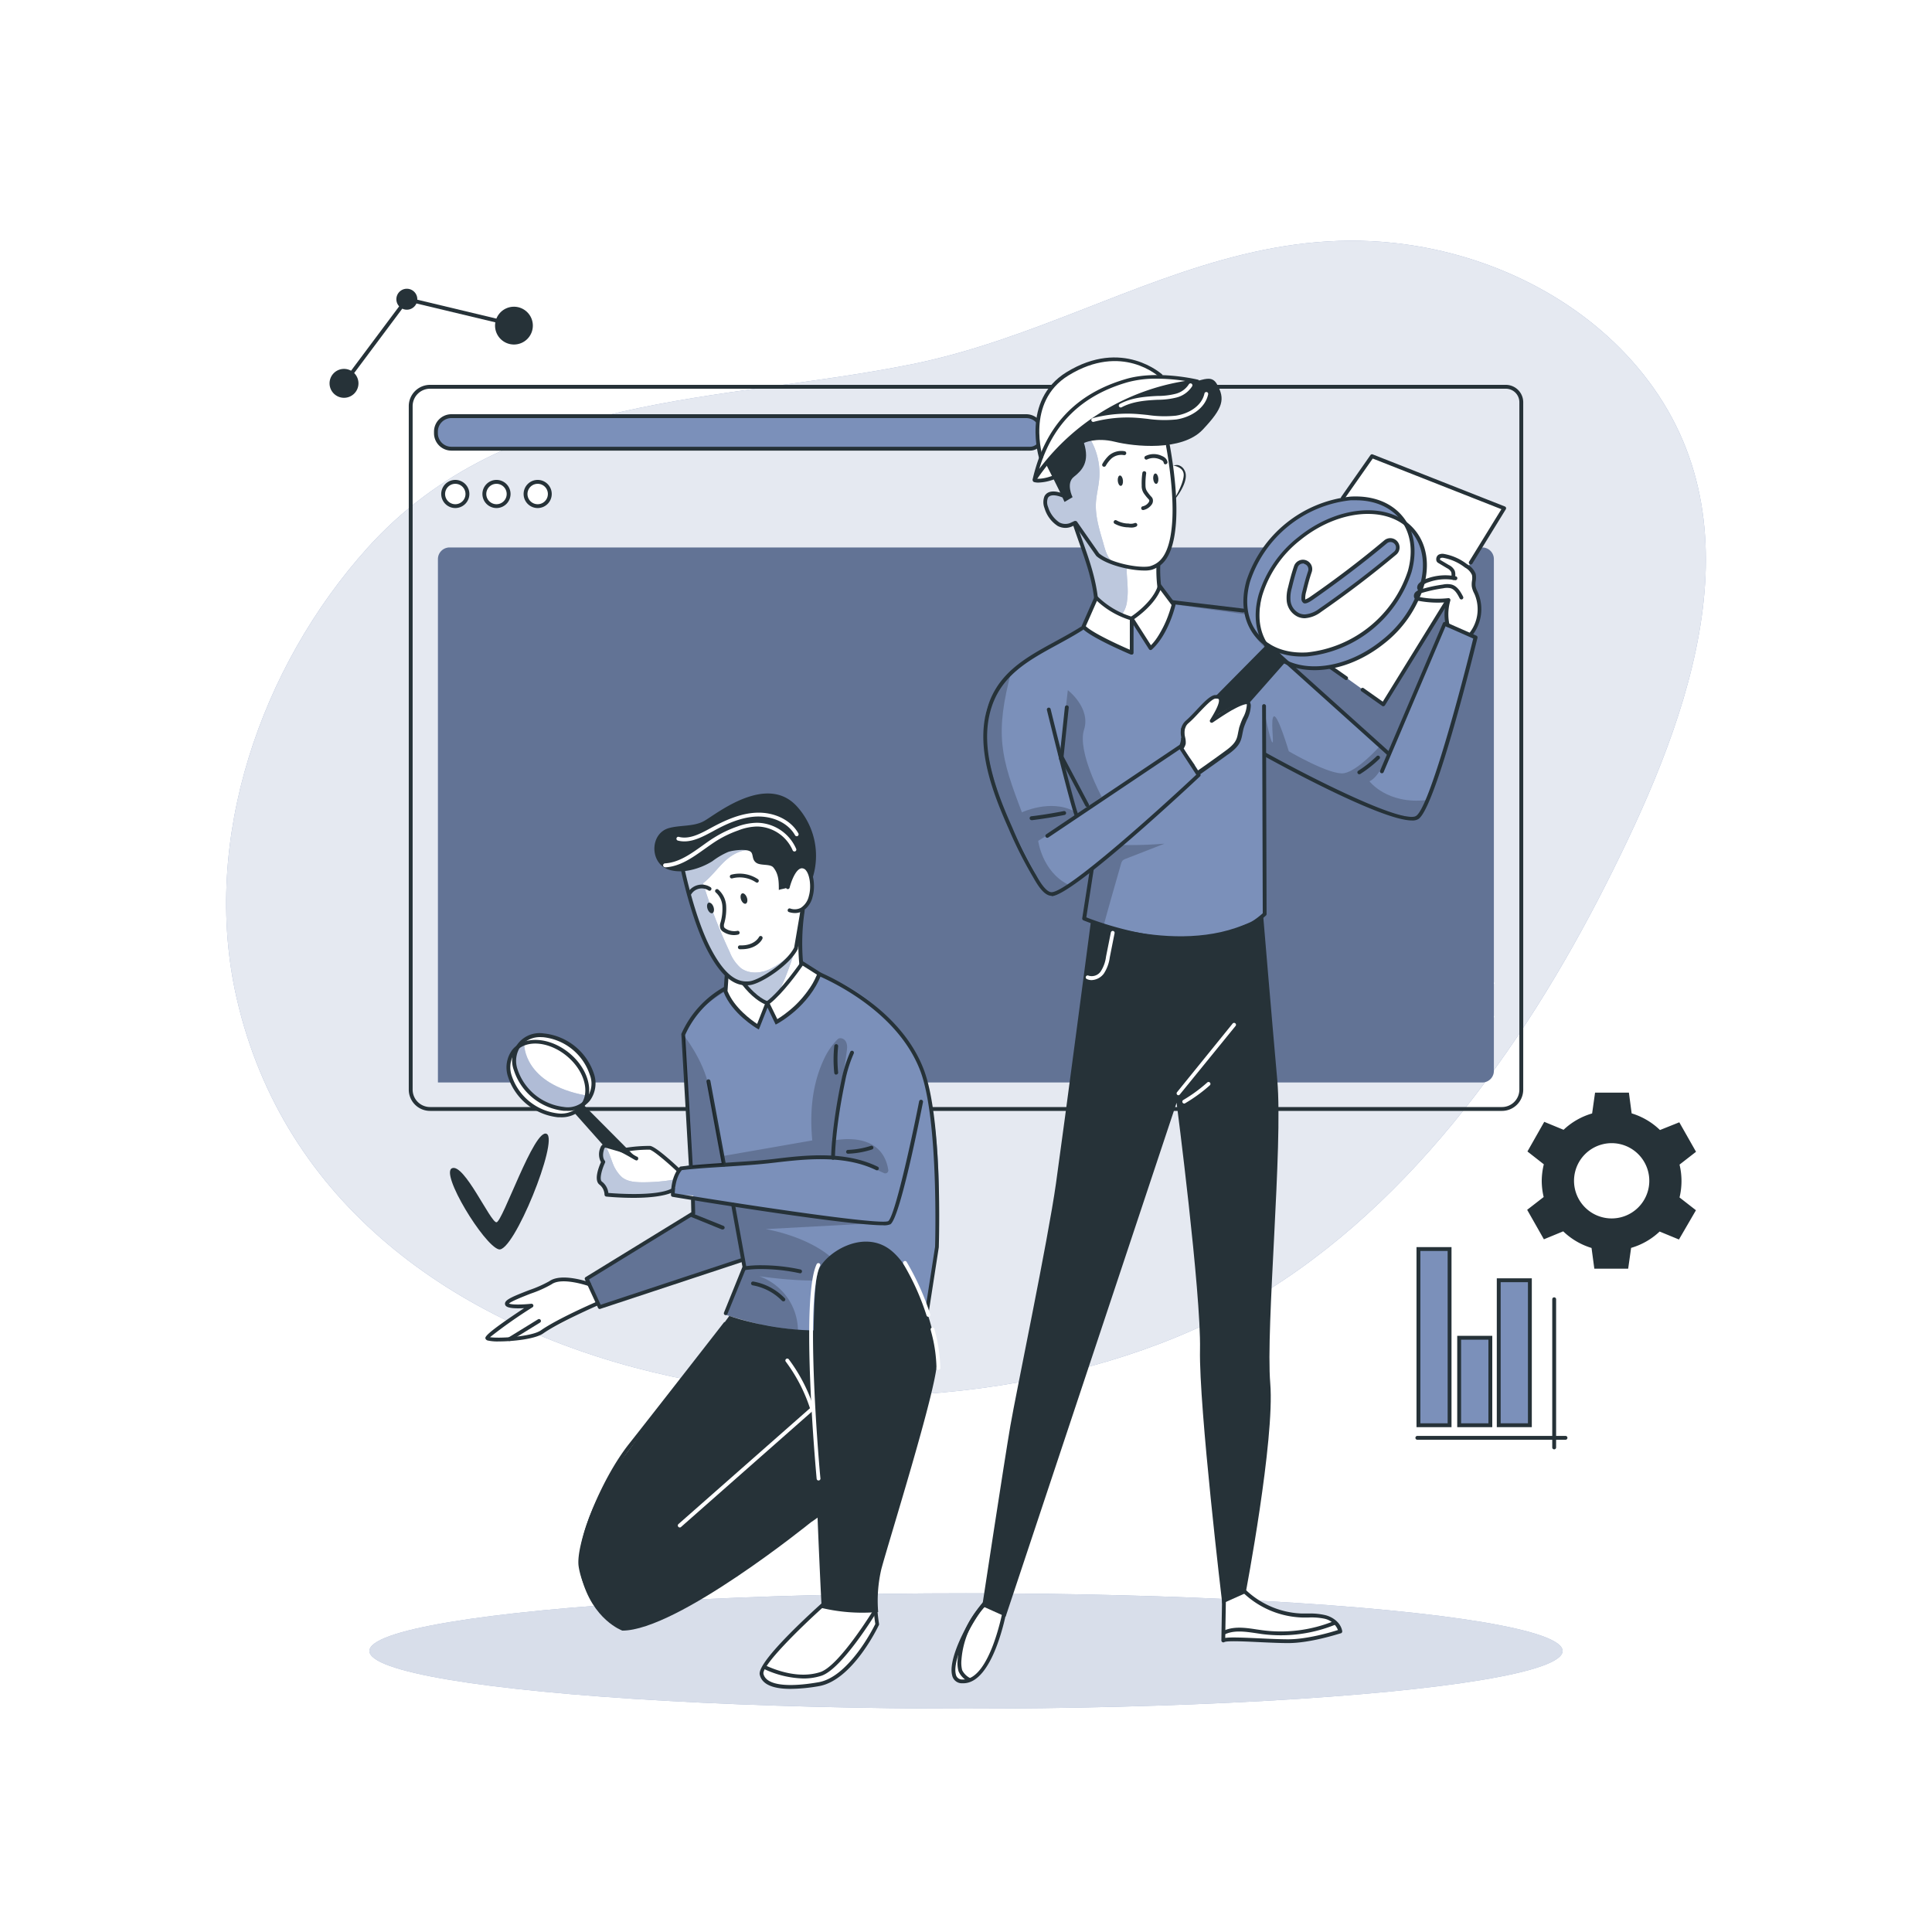<svg class="animated" id="freepik_stories-qa-engineers" xmlns="http://www.w3.org/2000/svg" viewBox="0 0 500 500" version="1.1" xmlns:xlink="http://www.w3.org/1999/xlink" xmlns:svgjs="http://svgjs.com/svgjs"><style>svg#freepik_stories-qa-engineers:not(.animated) .animable {opacity: 0;}svg#freepik_stories-qa-engineers.animated #freepik--Graphics--inject-202 {animation: 1.5s Infinite  linear floating;animation-delay: 0s;}            @keyframes floating {                0% {                    opacity: 1;                    transform: translateY(0px);                }                50% {                    transform: translateY(-10px);                }                100% {                    opacity: 1;                    transform: translateY(0px);                }            }        </style><g id="freepik--background-simple--inject-202" class="animable" style="transform-origin: 250px 211.813px;"><g id="freepik--background-simple--inject-202" class="animable" style="transform-origin: 250px 211.813px;"><path d="M321.9,65.82C293.12,72.75,266.66,88,236.3,94.2c-49.22,10-104.72,7.06-141.23,47.64C67.5,172.49,51.92,217.37,61.23,258.25c24.24,106.36,177,125.34,259.25,80.15,42.67-23.45,73.61-67,95.15-109.57,19.77-39.09,40.78-90.54,11-130.21-14.2-18.93-36.52-31-59.86-34.91C350.77,61,336.05,62.41,321.9,65.82Z" style="fill: rgb(123, 144, 186); transform-origin: 250px 211.813px;" id="elzlkm6tw30o" class="animable"></path><g id="el1on78kjwal4"><path d="M321.9,65.82C293.12,72.75,266.66,88,236.3,94.2c-49.22,10-104.72,7.06-141.23,47.64C67.5,172.49,51.92,217.37,61.23,258.25c24.24,106.36,177,125.34,259.25,80.15,42.67-23.45,73.61-67,95.15-109.57,19.77-39.09,40.78-90.54,11-130.21-14.2-18.93-36.52-31-59.86-34.91C350.77,61,336.05,62.41,321.9,65.82Z" style="fill: rgb(255, 255, 255); opacity: 0.8; transform-origin: 250px 211.813px;" class="animable"></path></g></g></g><g id="freepik--Graphics--inject-202" class="animable" style="transform-origin: 262.11px 224.91px;"><g id="freepik--graphics--inject-202" class="animable" style="transform-origin: 262.11px 224.91px;"><rect x="367.08" y="323.25" width="8.07" height="45.6" style="fill: rgb(123, 144, 186); transform-origin: 371.115px 346.05px;" id="el7plzjhuzcgv" class="animable"></rect><path d="M375.65,369.35h-9.06v-46.6h9.06Zm-8.06-1h7.06v-44.6h-7.06Z" style="fill: rgb(38, 50, 56); transform-origin: 371.12px 346.05px;" id="ela2tc16375" class="animable"></path><rect x="377.63" y="346.21" width="8.07" height="22.64" style="fill: rgb(123, 144, 186); transform-origin: 381.665px 357.53px;" id="eln60l2lmu8qf" class="animable"></rect><path d="M386.2,369.35h-9.07V345.71h9.07Zm-8.07-1h7.07V346.71h-7.07Z" style="fill: rgb(38, 50, 56); transform-origin: 381.665px 357.53px;" id="el5hdzolfliqk" class="animable"></path><rect x="387.87" y="331.32" width="8.07" height="37.53" style="fill: rgb(123, 144, 186); transform-origin: 391.905px 350.085px;" id="elzbgumw1q8in" class="animable"></rect><path d="M396.43,369.35h-9.06V330.82h9.06Zm-8.06-1h7.06V331.82h-7.06Z" style="fill: rgb(38, 50, 56); transform-origin: 391.9px 350.085px;" id="elklyjel1pbe" class="animable"></path><path d="M405.15,372.61H366.81a.5.5,0,0,1,0-1h38.34a.5.5,0,0,1,0,1Z" style="fill: rgb(38, 50, 56); transform-origin: 385.98px 372.11px;" id="elkdqxxon5j5b" class="animable"></path><path d="M402.22,375.09a.5.5,0,0,1-.5-.5V336.25a.5.5,0,0,1,1,0v38.34A.5.5,0,0,1,402.22,375.09Z" style="fill: rgb(38, 50, 56); transform-origin: 402.22px 355.42px;" id="el8ekcih6sxfs" class="animable"></path><path d="M108,77.43a2.71,2.71,0,1,1-2.71-2.7A2.71,2.71,0,0,1,108,77.43Z" style="fill: rgb(38, 50, 56); transform-origin: 105.29px 77.44px;" id="eltdcmnmu9qm" class="animable"></path><path d="M137.9,84.26A4.89,4.89,0,1,1,133,79.38,4.89,4.89,0,0,1,137.9,84.26Z" style="fill: rgb(38, 50, 56); transform-origin: 133.01px 84.27px;" id="elqlamz1a0bf9" class="animable"></path><path d="M92.77,99.21A3.74,3.74,0,1,1,89,95.47,3.74,3.74,0,0,1,92.77,99.21Z" style="fill: rgb(38, 50, 56); transform-origin: 89.03px 99.21px;" id="elib59a2ue1e9" class="animable"></path><polygon points="89.44 99.51 88.64 98.91 105.1 76.87 133.99 83.78 133.76 84.75 105.51 78 89.44 99.51" style="fill: rgb(38, 50, 56); transform-origin: 111.315px 88.19px;" id="elzgi5gdgs3s" class="animable"></polygon><path d="M399,305.54a18.43,18.43,0,0,0,.5,4.25l-4.27,3.31,4.33,7.63,5-2.06a18.16,18.16,0,0,0,7.33,4.3l.72,5.36,8.76,0,.76-5.38a18,18,0,0,0,7.38-4.23l5,2.06,4.4-7.57-4.25-3.31a18.09,18.09,0,0,0,0-8.5l4.27-3.32-4.33-7.63-5,2a18.06,18.06,0,0,0-7.33-4.31l-.71-5.36-8.76,0-.76,5.38a18,18,0,0,0-7.39,4.23l-5-2.06L395.3,298l4.24,3.32A18.56,18.56,0,0,0,399,305.54Zm15.9-9.44a9.74,9.74,0,1,1-7.28,7.24A9.73,9.73,0,0,1,414.91,296.1Z" style="fill: rgb(38, 50, 56); transform-origin: 417.08px 305.555px;" id="elfvh0ckn4qnu" class="animable"></path><path d="M364.33,258.7a10.26,10.26,0,0,0,.26,2.4L362.18,263l2.46,4.27,2.83-1.15a10.19,10.19,0,0,0,4.14,2.41l.41,3h4.92l.43-3a10.29,10.29,0,0,0,4.15-2.39l2.82,1.16,2.48-4.26-2.4-1.88a10.34,10.34,0,0,0,0-4.79l2.41-1.86-2.46-4.27-2.82,1.14a10.19,10.19,0,0,0-4.14-2.41l-.4-3H372.1l-.43,3a10.1,10.1,0,0,0-4.15,2.38l-2.82-1.16-2.48,4.26,2.4,1.88A9.67,9.67,0,0,0,364.33,258.7Zm9.16-5.39a5.46,5.46,0,1,1-4.33,4.29A5.48,5.48,0,0,1,373.49,253.31Z" style="fill: rgb(255, 255, 255); transform-origin: 374.505px 258.75px;" id="elh6pps9omjmh" class="animable"></path><path d="M125,200.08a12.88,12.88,0,0,0,1.45,2.65L124.51,206l4.84,3.82,2.75-2.68A12.57,12.57,0,0,0,138,208l1.9,3.3,5.71-2.3-.92-3.71a12.68,12.68,0,0,0,3.69-4.71l3.81,0,.86-6.1-3.65-1a12.79,12.79,0,0,0-2.24-5.55l1.9-3.29-4.84-3.83-2.74,2.66a12.85,12.85,0,0,0-5.92-.87l-1.88-3.3-5.72,2.3.93,3.71a12.74,12.74,0,0,0-3.7,4.72l-3.8,0-.87,6.1,3.65,1A12.88,12.88,0,0,0,125,200.08Zm7.87-10.36a6.87,6.87,0,1,1-2.83,6.65A6.75,6.75,0,0,1,132.84,189.72Z" style="fill: rgb(123, 144, 186); transform-origin: 136.785px 195.3px;" id="el5vggpxwk6xn" class="animable"></path><path d="M129.08,172.82a5.42,5.42,0,0,0,.58,1.09l-.78,1.34,2,1.55,1.12-1.09a5.27,5.27,0,0,0,2.42.34l.77,1.35,2.33-.94-.38-1.5a5.37,5.37,0,0,0,1.51-1.93h1.55l.35-2.49-1.49-.43a5.32,5.32,0,0,0-.91-2.26l.78-1.34-2-1.55-1.11,1.08a5.14,5.14,0,0,0-2.42-.34l-.77-1.35-2.33.94.37,1.5a5.34,5.34,0,0,0-1.5,1.93h-1.56l-.35,2.49,1.49.42A4.89,4.89,0,0,0,129.08,172.82Zm3.29-4.3a2.8,2.8,0,1,1-.81,3.87,2.87,2.87,0,0,1-.41-1A2.83,2.83,0,0,1,132.37,168.52Z" style="fill: rgb(123, 144, 186); transform-origin: 133.905px 170.875px;" id="elbwiirzofkx" class="animable"></path></g></g><g id="freepik--Window--inject-202" class="animable" style="transform-origin: 250px 193.55px;"><g id="freepik--Screen--inject-202" class="animable" style="transform-origin: 250px 193.55px;"><path d="M116.34,141.69H383.61a3,3,0,0,1,3,3V277.14a3,3,0,0,1-3,3H113.34a0,0,0,0,1,0,0V144.69A3,3,0,0,1,116.34,141.69Z" style="fill: rgb(123, 144, 186); transform-origin: 249.975px 210.915px;" id="elno1rmpnthz" class="animable"></path><g id="elqk3p7nqlom"><path d="M116.34,141.69H383.61a3,3,0,0,1,3,3V277.14a3,3,0,0,1-3,3H113.34a0,0,0,0,1,0,0V144.69A3,3,0,0,1,116.34,141.69Z" style="opacity: 0.2; transform-origin: 249.975px 210.915px;" class="animable"></path></g><path d="M388.71,287.5H111.29a5.51,5.51,0,0,1-5.5-5.5V105.1a5.51,5.51,0,0,1,5.5-5.5H389.71a4.51,4.51,0,0,1,4.5,4.5V282A5.51,5.51,0,0,1,388.71,287.5ZM111.29,100.6a4.51,4.51,0,0,0-4.5,4.5V282a4.51,4.51,0,0,0,4.5,4.5H388.71a4.51,4.51,0,0,0,4.5-4.5V104.1a3.5,3.5,0,0,0-3.5-3.5Z" style="fill: rgb(38, 50, 56); transform-origin: 250px 193.55px;" id="elvkfdjep128g" class="animable"></path><path d="M116.82,107.7H265.57a4,4,0,0,1,4,4v1.43a3,3,0,0,1-3,3H116.82a4,4,0,0,1-4-4v-.43a4,4,0,0,1,4-4Z" style="fill: rgb(123, 144, 186); transform-origin: 191.195px 111.915px;" id="eltbpjo4n9fwc" class="animable"></path><path d="M266.57,116.62H116.82a4.5,4.5,0,0,1-4.5-4.5v-.42a4.51,4.51,0,0,1,4.5-4.5H265.57a4.5,4.5,0,0,1,4.5,4.5v1.42A3.5,3.5,0,0,1,266.57,116.62ZM116.82,108.2a3.5,3.5,0,0,0-3.5,3.5v.42a3.5,3.5,0,0,0,3.5,3.5H266.57a2.5,2.5,0,0,0,2.5-2.5V111.7a3.5,3.5,0,0,0-3.5-3.5Z" style="fill: rgb(38, 50, 56); transform-origin: 191.195px 111.91px;" id="elxm9xo3wels" class="animable"></path><path d="M121,127.84a3.14,3.14,0,1,1-3.13-3.13A3.14,3.14,0,0,1,121,127.84Z" style="fill: rgb(255, 255, 255); transform-origin: 117.86px 127.85px;" id="elsm3zbzuynz8" class="animable"></path><path d="M117.84,131.48a3.64,3.64,0,1,1,3.63-3.64A3.64,3.64,0,0,1,117.84,131.48Zm0-6.27a2.64,2.64,0,1,0,2.63,2.63A2.64,2.64,0,0,0,117.84,125.21Z" style="fill: rgb(38, 50, 56); transform-origin: 117.83px 127.84px;" id="eljpscnbzn3bl" class="animable"></path><circle cx="128.5" cy="127.84" r="3.13" style="fill: rgb(255, 255, 255); transform-origin: 128.5px 127.84px;" id="eltoq9wpnfavr" class="animable"></circle><path d="M128.5,131.48a3.64,3.64,0,1,1,3.63-3.64A3.64,3.64,0,0,1,128.5,131.48Zm0-6.27a2.64,2.64,0,1,0,2.63,2.63A2.64,2.64,0,0,0,128.5,125.21Z" style="fill: rgb(38, 50, 56); transform-origin: 128.49px 127.84px;" id="elift4oi870vf" class="animable"></path><path d="M142.29,127.84a3.14,3.14,0,1,1-3.14-3.13A3.15,3.15,0,0,1,142.29,127.84Z" style="fill: rgb(255, 255, 255); transform-origin: 139.15px 127.85px;" id="eljj8lijovm5l" class="animable"></path><path d="M139.15,131.48a3.64,3.64,0,1,1,3.64-3.64A3.64,3.64,0,0,1,139.15,131.48Zm0-6.27a2.64,2.64,0,1,0,2.64,2.63A2.63,2.63,0,0,0,139.15,125.21Z" style="fill: rgb(38, 50, 56); transform-origin: 139.15px 127.84px;" id="elnpnkjck7v6" class="animable"></path></g></g><g id="freepik--Floor--inject-202" class="animable" style="transform-origin: 250px 427.27px;"><ellipse cx="250" cy="427.27" rx="154.4" ry="14.93" style="fill: rgb(123, 144, 186); transform-origin: 250px 427.27px;" id="el5amwv4waqel" class="animable"></ellipse><g id="elr1bk6wduoy8"><ellipse cx="250" cy="427.27" rx="154.4" ry="14.93" style="fill: rgb(255, 255, 255); opacity: 0.7; transform-origin: 250px 427.27px;" class="animable"></ellipse></g></g><g id="freepik--character-2--inject-202" class="animable" style="transform-origin: 318.018px 264.07px;"><g id="freepik--character-2--inject-202" class="animable" style="transform-origin: 318.018px 264.07px;"><path d="M255.17,414.61s-6.68,8.08-7.87,14.45.86,6,2.48,6.14,6-5.17,7.12-7.22,3.56-14.13,3.56-14.13Z" style="fill: rgb(255, 255, 255); transform-origin: 253.702px 424.526px;" id="elftcocs5bv4u" class="animable"></path><path d="M317.2,413.38l3.6-2.35s5.76,5,10.43,6.41,13.93-.91,15.61,4.73c0,0-8.45,2.94-13.45,2.56s-16.81-.19-16.81-.19Z" style="fill: rgb(255, 255, 255); transform-origin: 331.71px 417.897px;" id="ellnclfhw0v8n" class="animable"></path><path d="M282.38,238.08s-7,53.33-9.09,68.17S263,360.18,261.48,369s-7.28,46.66-7.28,46.66l6.06,2.73,44.24-133s6.36,49.08,6.06,63.93S316.32,415,316.32,415l6.05-2.71s7.58-39.71,6.37-54.26,3.33-61.5,1.82-78.47-3.64-42.42-3.64-42.42S310.56,247.17,282.38,238.08Z" style="fill: rgb(38, 50, 56); transform-origin: 292.536px 327.765px;" id="elm52nzwciyh" class="animable"></path><path d="M249.29,435.63l-.48,0a2.56,2.56,0,0,1-2.4-2.08c-1.31-5.09,6.18-18.06,9.54-20.36a.5.5,0,0,1,.69.12.51.51,0,0,1-.13.69c-3,2.09-10.32,14.76-9.14,19.31a1.6,1.6,0,0,0,1.54,1.34l.38,0c7,0,10.27-18.09,10.31-18.27a.48.48,0,0,1,.57-.4.49.49,0,0,1,.4.57C260.43,417.33,257.08,435.63,249.29,435.63Z" style="fill: rgb(38, 50, 56); transform-origin: 253.418px 424.366px;" id="elb4tgjog9osg" class="animable"></path><path d="M305,283.45a.51.51,0,0,1-.31-.11.49.49,0,0,1-.07-.69L319,264.9a.49.49,0,0,1,.69-.07.48.48,0,0,1,.07.69l-14.44,17.75A.48.48,0,0,1,305,283.45Z" style="fill: rgb(255, 255, 255); transform-origin: 312.192px 274.085px;" id="el08tnnvyjtmxo" class="animable"></path><path d="M306.48,285.6a.51.51,0,0,1-.43-.25.49.49,0,0,1,.18-.67,38.81,38.81,0,0,0,6.19-4.52.49.49,0,0,1,.7,0,.5.5,0,0,1,0,.7,40.15,40.15,0,0,1-6.35,4.63A.47.47,0,0,1,306.48,285.6Z" style="fill: rgb(255, 255, 255); transform-origin: 309.624px 282.806px;" id="el5r30dok7fy2" class="animable"></path><path d="M333.39,425.23c-2.21,0-4.94-.13-7.58-.25-3.72-.18-8.34-.4-8.95,0a.52.52,0,0,1-.51,0,.5.5,0,0,1-.26-.44l.26-15.39a.45.45,0,0,1,.5-.49.51.51,0,0,1,.49.5l-.25,14.74c1.31-.22,4-.12,8.77.1,2.63.12,5.35.25,7.53.25,5,0,11.22-1.87,12.87-2.4a4.85,4.85,0,0,0-3.54-2.94,16.6,16.6,0,0,0-4.08-.3H337a23.25,23.25,0,0,1-16.48-7.66.49.49,0,0,1,0-.7.5.5,0,0,1,.7,0,22.18,22.18,0,0,0,15.77,7.33h1.56A17.15,17.15,0,0,1,343,418c1.94.48,4,1.95,4.37,4.15a.51.51,0,0,1-.33.54C346.69,422.74,339.3,425.23,333.39,425.23Z" style="fill: rgb(38, 50, 56); transform-origin: 331.732px 416.943px;" id="elub4qxr2hk3" class="animable"></path><path d="M282.5,253.65a2.81,2.81,0,0,1-1.22-.27.49.49,0,1,1,.41-.89,2.81,2.81,0,0,0,3.19-1.11,9.09,9.09,0,0,0,1.36-3.81l1.25-6.25a.5.5,0,0,1,.58-.39.49.49,0,0,1,.38.58l-1.24,6.25a10,10,0,0,1-1.55,4.22A4.16,4.16,0,0,1,282.5,253.65Z" style="fill: rgb(255, 255, 255); transform-origin: 284.724px 247.286px;" id="elgnc2z0z3l7" class="animable"></path><path d="M331.51,423.21a37.6,37.6,0,0,1-5-.33l-1.41-.21c-2.94-.43-6-.89-8.44.48l-.48-.86c2.75-1.53,6-1.06,9.06-.59l1.41.2a36.57,36.57,0,0,0,18.56-2.36l.37.92A37.5,37.5,0,0,1,331.51,423.21Z" style="fill: rgb(38, 50, 56); transform-origin: 330.88px 421.375px;" id="elsm1p4rp93l" class="animable"></path><path d="M250.7,435.21a5.4,5.4,0,0,1-2.63-2.68,8.17,8.17,0,0,1-.23-3,23.51,23.51,0,0,1,6.41-14.48l.71.69a22.51,22.51,0,0,0-6.14,13.86,7.73,7.73,0,0,0,.19,2.64,4.65,4.65,0,0,0,2.11,2.07Z" style="fill: rgb(38, 50, 56); transform-origin: 251.376px 425.13px;" id="elf3esvxh4v5f" class="animable"></path><polygon points="358.04 182.3 389.29 131.54 355.08 118.06 326.87 159.94 358.04 182.3" style="fill: rgb(255, 255, 255); transform-origin: 358.08px 150.18px;" id="elx943pqtdjdj" class="animable"></polygon><path d="M380.23,164.44s2.68-3.43,2.75-6.86-2.18-3.85-1.59-5.85.1-3.15-2-5.26-6.83-3.36-7.14-2.24,4.24,2.94,3.8,4.87c0,0-8.1.31-8.48,2.37l-.12,1.43s-1.63.75-1.25,1.63,8.67.75,8.67.75-1.37,5.42.44,7Z" style="fill: rgb(255, 255, 255); transform-origin: 374.562px 154.125px;" id="el32b4ctysv2" class="animable"></path><path d="M364.54,136c8.58,11.31.77,25.55-10.8,32.91s-22.8,4.08-28.61-5S324,141.32,335.56,134,358,127.34,364.54,136Z" style="fill: rgb(255, 255, 255); transform-origin: 345.406px 150.961px;" id="elt4votjmg8h" class="animable"></path><path d="M373.85,161.44,359.43,194.5l-26.26-22.77S323.6,167,322.38,159l-18.64-2.6s-2.23,8.85-6.06,10.77l-4.18-7.31-.63,9s-9.62-3.9-12.33-6.19c0,0-21.49,9.72-25,20.33s8,36.19,8,36.19,4.35,11.13,8,11.83,11-6.1,11-6.1l-2,12.76s28.12,11.15,46.71-1.15L327,195.08s23.71,12,30.84,14.58,9.74,1.56,9.74,1.56,12.18-32,14.27-46.79Zm-95,49.52-3.63-13.65,6.18,11.59Z" style="fill: rgb(123, 144, 186); transform-origin: 318.362px 199.356px;" id="elh73m2yfrqqd" class="animable"></path><path d="M329.53,167.93s14.53,6,28.42-8.84S363,135,363,135s12.33,8.49,1.75,23.49-22.26,15.15-28.89,14S329.53,167.93,329.53,167.93Z" style="fill: rgb(123, 144, 186); transform-origin: 349.283px 153.959px;" id="elx2unrwz1jai" class="animable"></path><g id="el3oe287g50j2"><path d="M290.13,218.33c-.24,0,0,.36.24.36,3.67.06,7.34-.05,11-.35l-10,3.9a2.3,2.3,0,0,0-.87.51,2.24,2.24,0,0,0-.39.86c-1.5,5.27-4.59,15.95-4.45,16l-5.13-1.89,2-12.76Z" style="opacity: 0.2; transform-origin: 290.95px 228.97px;" class="animable"></path></g><g id="elww5lxm1dzc"><path d="M274.49,194.9l1.86-16.29s6,4.57,4.2,10.23,4.56,17.35,4.56,17.35l-3.72,2.71L274,193.59Z" style="opacity: 0.2; transform-origin: 279.555px 193.755px;" class="animable"></path></g><g id="el4hgh6wlo0ik"><path d="M327.16,183.87s1.51,7.66,2.09,8.24-.58-6.38.46-6.73,3.83,9.05,3.83,9.05,10.67,6.26,14.27,5.68,9.27-7,9.27-7l2.19,2s-2.19,5.93-4.85,7.09c0,0,4.52,6,14.72,4.87,0,0-.72,5.47-4.75,4.64-9.5-2-37.36-16.63-37.36-16.63Z" style="opacity: 0.2; transform-origin: 348.085px 197.833px;" class="animable"></path></g><g id="eln9li7dtg1ya"><path d="M261.84,173.34c-4.53,16.83-2.78,22.68,2.63,36.89,0,0,7.43-3.5,13.47-.29l.57,1.58-9.83,6.09s1,7.85,7.64,11.27c0,0-2.65,2.56-4.74,2.18s-10.35-18.28-12.16-21.9S249,187.43,261.84,173.34Z" style="opacity: 0.2; transform-origin: 266.714px 202.219px;" class="animable"></path></g><path d="M326.78,166.25a15.93,15.93,0,0,1-4.31-14.33C324.16,143,333,134.36,340,131.43s19-4.16,23,3.54c0,0-8.32-6.31-23,1.7S324.62,159.94,326.78,166.25Z" style="fill: rgb(123, 144, 186); transform-origin: 342.581px 147.708px;" id="el4ss12otb2mg" class="animable"></path><path d="M359.37,195.54a.53.53,0,0,1-.33-.13l-31.16-28a.49.49,0,1,1,.66-.73l31.16,28a.49.49,0,0,1,0,.69A.5.5,0,0,1,359.37,195.54Z" style="fill: rgb(38, 50, 56); transform-origin: 343.78px 181.046px;" id="el6ymzpi6naed" class="animable"></path><path d="M365.42,212.34c-8,0-35-14.85-38.3-16.68a.49.49,0,0,1,.48-.86c13.94,7.73,35.81,18.47,38.91,16.34,3.5-2.39,11.74-33.54,14.76-45.89l-7.16-3.16-16,37.66a.5.5,0,1,1-.91-.39l16.23-38.11a.53.53,0,0,1,.28-.27.5.5,0,0,1,.38,0l8,3.53a.49.49,0,0,1,.28.57c-.44,1.78-10.69,43.74-15.26,46.87A2.94,2.94,0,0,1,365.42,212.34Z" style="fill: rgb(38, 50, 56); transform-origin: 354.626px 186.645px;" id="elme16b6kyxn8" class="animable"></path><path d="M307.14,243.7c-13.46,0-26.56-5.44-26.76-5.52a.5.5,0,0,1-.3-.53l2-12.77a.49.49,0,0,1,.56-.41.49.49,0,0,1,.41.56l-1.91,12.38c3.47,1.38,31.41,11.86,45.66-1.06l-.16-53.62a.49.49,0,0,1,.49-.5h0a.51.51,0,0,1,.5.49l.16,53.85a.5.5,0,0,1-.16.36C322.08,242,314.56,243.7,307.14,243.7Z" style="fill: rgb(38, 50, 56); transform-origin: 303.933px 212.965px;" id="elw9xqw8s5gu" class="animable"></path><path d="M321.72,158.51h-.06l-18.38-2.19a.49.49,0,1,1,.12-1l18.38,2.19a.49.49,0,0,1,.43.55A.5.5,0,0,1,321.72,158.51Z" style="fill: rgb(38, 50, 56); transform-origin: 312.525px 156.913px;" id="elqjchm1pk7l" class="animable"></path><path d="M272.17,231.84c-2.05,0-3.74-3-4.75-4.72l-.38-.65a107.16,107.16,0,0,1-6-12c-4.44-9.95-8.21-20.5-5.81-30.19,2.44-9.84,9.92-13.93,17.84-18.25,2.18-1.19,4.44-2.42,6.59-3.78a.49.49,0,0,1,.53.83c-2.18,1.38-4.45,2.62-6.65,3.82-7.72,4.21-15,8.19-17.35,17.61s1.39,19.77,5.75,29.56A108.65,108.65,0,0,0,267.88,226c.12.19.25.41.39.67.85,1.48,2.42,4.23,3.9,4.23h0c4.25-.1,28.16-21.71,37.42-30.41l-4.28-6.56-34,22.81a.49.49,0,0,1-.68-.13.51.51,0,0,1,.13-.69l34.4-23.08a.49.49,0,0,1,.37-.08.49.49,0,0,1,.32.21l.08.12,4.7,7.21a.5.5,0,0,1-.07.63c-1.34,1.26-32.83,30.83-38.38,31Z" style="fill: rgb(38, 50, 56); transform-origin: 282.597px 197.052px;" id="elgmxobg66s2w" class="animable"></path><path d="M304.05,128.89a.5.5,0,0,1-.3-.11.48.48,0,0,1-.09-.69c.85-1.1,2.88-4.31,2-5.86a1.51,1.51,0,0,0-1-.89,1.57,1.57,0,0,0-1.14.4.49.49,0,1,1-.67-.72,2.59,2.59,0,0,1,2-.66,2.46,2.46,0,0,1,1.71,1.39c1.33,2.39-1.74,6.49-2.1,6.95A.51.51,0,0,1,304.05,128.89Z" style="fill: rgb(38, 50, 56); transform-origin: 304.793px 124.619px;" id="el0ox7l9w91r7" class="animable"></path><path d="M337,169.91c-5.14,0-9.44-1.83-12.19-5.24-3-3.7-3.79-8.79-2.25-14.34a31.84,31.84,0,0,1,26.94-21.81c5.75-.34,10.56,1.5,13.56,5.2s3.79,8.79,2.25,14.34a31.84,31.84,0,0,1-26.95,21.81C337.9,169.9,337.45,169.91,337,169.91Zm13.86-40.44c-.43,0-.86,0-1.3,0a30.85,30.85,0,0,0-26.05,21.09c-1.46,5.23-.72,10,2.07,13.45s7.31,5.16,12.72,4.83a30.86,30.86,0,0,0,26.06-21.08c1.45-5.24.72-10-2.07-13.46C359.73,131.18,355.7,129.47,350.86,129.47Z" style="fill: rgb(38, 50, 56); transform-origin: 343.935px 149.195px;" id="elh0495phxtrt" class="animable"></path><path d="M340.21,173.44c-5,0-9.39-1.72-12.22-5.22-3-3.7-3.79-8.79-2.25-14.34A30,30,0,0,1,336,139c10.55-8.54,24.12-9.31,30.26-1.72,3,3.69,3.79,8.79,2.25,14.34a30,30,0,0,1-10.24,14.89C352.57,171.09,346,173.44,340.21,173.44ZM354,133c-5.57,0-11.91,2.28-17.42,6.73a29,29,0,0,0-9.91,14.39c-1.45,5.23-.72,10,2.07,13.46,5.79,7.16,18.74,6.32,28.86-1.87a29,29,0,0,0,9.92-14.39c1.45-5.23.72-10-2.07-13.45C362.83,134.62,358.7,133,354,133Z" style="fill: rgb(38, 50, 56); transform-origin: 347.125px 152.748px;" id="elf8ar9ylbvj5" class="animable"></path><path d="M332.52,171.5l-10.31,11.68,0,0-13.34,15.12-2.41-5.6-1.07.55s-.4.15-.39.1a4.75,4.75,0,0,0,.66-2.39c.67-.19.05-.89,0-1.13v-1.26l7.75-7.18.44-.46,13.77-13.92h.17a4.24,4.24,0,0,1,.73.15,5,5,0,0,1,1.64.85,7.25,7.25,0,0,1,2.26,3.11C332.43,171.27,332.47,171.39,332.52,171.5Z" style="fill: rgb(38, 50, 56); transform-origin: 318.76px 182.655px;" id="el23ebty74cikj" class="animable"></path><path d="M337.68,159.45a3.89,3.89,0,0,1-1.69-.37,4.57,4.57,0,0,1-2.5-3.69,9.51,9.51,0,0,1,.35-3.35c.39-1.62.88-3.53,1.53-5.44a1.92,1.92,0,0,1,3.63,1.25c-.6,1.75-1.06,3.56-1.43,5.09a6.31,6.31,0,0,0-.27,2,1,1,0,0,0,.3.66c.06,0,.47.13,1.88-.84,6.57-4.55,13-9.46,19.14-14.59a1.92,1.92,0,0,1,2.46,3c-6.22,5.2-12.75,10.18-19.42,14.79A7.29,7.29,0,0,1,337.68,159.45Z" style="fill: rgb(123, 144, 186); transform-origin: 347.627px 149.59px;" id="elwei9tjyvyea" class="animable"></path><path d="M337.68,160a4.46,4.46,0,0,1-1.9-.42,5.09,5.09,0,0,1-2.78-4.08,10,10,0,0,1,.35-3.51c.4-1.65.89-3.58,1.55-5.5a2.39,2.39,0,0,1,1.23-1.38,2.36,2.36,0,0,1,1.84-.12,2.44,2.44,0,0,1,1.39,1.23,2.4,2.4,0,0,1,.11,1.84c-.6,1.73-1.05,3.52-1.42,5.05a6,6,0,0,0-.26,1.82,1,1,0,0,0,0,.22,5.57,5.57,0,0,0,1.36-.75c6.56-4.54,13-9.44,19.1-14.56a2.41,2.41,0,0,1,3.95,2.07,2.36,2.36,0,0,1-.85,1.63c-6.23,5.22-12.78,10.21-19.46,14.83A7.81,7.81,0,0,1,337.68,160Zm-.5-14.15a1.51,1.51,0,0,0-.62.14,1.42,1.42,0,0,0-.72.82c-.65,1.88-1.13,3.79-1.52,5.4a8.87,8.87,0,0,0-.34,3.17,4.09,4.09,0,0,0,2.22,3.31,3.55,3.55,0,0,0,1.48.32,7,7,0,0,0,3.7-1.45c6.65-4.6,13.18-9.57,19.39-14.77a1.42,1.42,0,0,0,.5-1,1.36,1.36,0,0,0-.33-1,1.43,1.43,0,0,0-1-.51,1.46,1.46,0,0,0-1,.33c-6.14,5.14-12.59,10-19.18,14.61-1.16.8-1.93,1.09-2.37.88a1.32,1.32,0,0,1-.58-1,6.62,6.62,0,0,1,.28-2.17c.37-1.55.84-3.37,1.45-5.14a1.43,1.43,0,0,0-.89-1.81A1.26,1.26,0,0,0,337.18,145.8Z" style="fill: rgb(38, 50, 56); transform-origin: 347.59px 149.637px;" id="elcputsunxuid" class="animable"></path><path d="M348.38,176a.47.47,0,0,1-.28-.09l-4-2.81a.51.51,0,0,1-.12-.69.49.49,0,0,1,.69-.12l4,2.81a.5.5,0,0,1,.11.69A.49.49,0,0,1,348.38,176Z" style="fill: rgb(38, 50, 56); transform-origin: 346.384px 174.099px;" id="eljmfgg5e6q" class="animable"></path><path d="M358,182.79a.47.47,0,0,1-.28-.09l-5.37-3.79a.5.5,0,0,1-.11-.69.48.48,0,0,1,.68-.12l4.94,3.49,16.05-26a.49.49,0,1,1,.84.52l-16.33,26.43a.5.5,0,0,1-.32.22Z" style="fill: rgb(38, 50, 56); transform-origin: 363.486px 169.073px;" id="eluykgpm1v7x" class="animable"></path><path d="M380.63,146.09a.48.48,0,0,1-.26-.07.5.5,0,0,1-.16-.68l8.35-13.56-33.3-13.11-7.35,10.49a.49.49,0,0,1-.69.12.49.49,0,0,1-.12-.68l7.57-10.82a.5.5,0,0,1,.59-.18l34.21,13.48a.49.49,0,0,1,.28.3.48.48,0,0,1-.05.42l-8.65,14.06A.48.48,0,0,1,380.63,146.09Z" style="fill: rgb(38, 50, 56); transform-origin: 368.395px 131.828px;" id="elihip6ap16n" class="animable"></path><path d="M278.61,211.45a.52.52,0,0,1-.43-.24c-.81-1.36-6.58-24.8-7.24-27.46a.5.5,0,0,1,.37-.6.48.48,0,0,1,.59.36c2.56,10.4,6.57,26.23,7.13,27.19a.5.5,0,0,1-.17.68A.59.59,0,0,1,278.61,211.45Z" style="fill: rgb(38, 50, 56); transform-origin: 275.013px 197.292px;" id="ell7ni7kyv3sq" class="animable"></path><path d="M281.33,208.83a.47.47,0,0,1-.43-.26l-7-13.21a.49.49,0,1,1,.87-.47l7,13.21a.5.5,0,0,1-.21.67A.46.46,0,0,1,281.33,208.83Z" style="fill: rgb(38, 50, 56); transform-origin: 277.833px 201.73px;" id="elpz8w7naj1u" class="animable"></path><path d="M267,212.25a.5.5,0,0,1-.06-1c2.8-.34,5.61-.79,8.36-1.34a.49.49,0,1,1,.19,1c-2.77.56-5.61,1-8.43,1.36Z" style="fill: rgb(38, 50, 56); transform-origin: 271.187px 211.086px;" id="el9ddbmmeew0n" class="animable"></path><path d="M274.61,196.88a.53.53,0,0,1-.24-.06.59.59,0,0,1-.3-.52.64.64,0,0,1,.16-.38L275.59,183a.49.49,0,0,1,1,.11l-1.37,13,0,.13a.49.49,0,0,1-.16.48A.58.58,0,0,1,274.61,196.88Zm-.39-.87Z" style="fill: rgb(38, 50, 56); transform-origin: 275.331px 189.718px;" id="elizmkkoshnz" class="animable"></path><path d="M323.1,182.24c0,1.69-1.75,5.18-1.75,5.18a4.32,4.32,0,0,1-.06.44,10.81,10.81,0,0,1-.4,1.82,8.51,8.51,0,0,1-2.56,4.1l-.88.69a.26.26,0,0,1-.1.07c-2.07,1.59-5.21,3.78-7.1,5.1l-1-1.58s-2.71-3.89-3.38-5.22a6.45,6.45,0,0,0,.47-.69,6.46,6.46,0,0,0-.28-2.38c-.07-.29-.13-.55-.17-.79a1.25,1.25,0,0,1,.07-.95,3.27,3.27,0,0,1,.43-.48h0c1.54-1.65,6.42-6.27,6.42-6.27a12.31,12.31,0,0,1,1.52-.83,2.57,2.57,0,0,1,1.2-.31.39.39,0,0,1,.41.33,1.44,1.44,0,0,1,0,.46,28,28,0,0,1-1.95,4.89c0,.23.21.2.25-.19a48.29,48.29,0,0,1,4.43-2.66l.1-.05c1.93-1,3.78-1.73,4.21-1.34a.16.16,0,0,1,.06.08,1.69,1.69,0,0,1,.08.24C323.09,182,323.1,182.11,323.1,182.24Z" style="fill: rgb(255, 255, 255); transform-origin: 314.474px 189.89px;" id="elrvzcr2urw19" class="animable"></path><path d="M310.32,200.29a.49.49,0,0,1-.4-.21.5.5,0,0,1,.12-.69c2-1.39,5.15-3.64,7-5l.12-.09c2.6-1.88,2.92-2.92,3.22-4.47l.05-.26c.07-.32.13-.67.22-1,0-.18.09-.38.15-.58a20.37,20.37,0,0,1,.87-2.22,7.74,7.74,0,0,0,1-3.25.47.47,0,0,0,0-.16.35.35,0,0,1,0-.13s0,0,0,0-.88-.09-3.6,1.44a.78.78,0,0,1-.18.08c-2.35,1.36-4.94,3.18-5,3.2a.49.49,0,0,1-.7-.67c.14-.21.27-.43.38-.62,1.61-2.64,1.92-3.84,1.9-4.39,0-.31-.11-.36-.15-.38a1,1,0,0,0-.5-.09l-.3,0c-.92.14-2.65,2-4.18,3.59-.92,1-1.87,2-2.74,2.74a2.9,2.9,0,0,0-.73.92l0,.06a2.7,2.7,0,0,0-.29,1.05,5,5,0,0,0,0,.84c0,.3.09.59.14.86a5.32,5.32,0,0,1,.14,1.65,3.83,3.83,0,0,1-.37.92l-.05.09a.49.49,0,0,1-.9-.4l.05-.11c.09-.18.26-.55.3-.67a5.14,5.14,0,0,0-.14-1.3c-.06-.29-.11-.6-.15-.92a5.14,5.14,0,0,1,0-1,3.7,3.7,0,0,1,.42-1.5l0,0a3.91,3.91,0,0,1,.94-1.17c.83-.73,1.77-1.72,2.68-2.68,1.87-2,3.48-3.69,4.74-3.89l.37,0a1.84,1.84,0,0,1,1.07.21,1.32,1.32,0,0,1,.65,1.2,8.17,8.17,0,0,1-1.31,3.68c.95-.63,2.14-1.39,3.31-2.05l.1-.05c3.55-2,4.44-1.74,4.84-1.22a.76.76,0,0,1,.14.23,1.32,1.32,0,0,1,.09.28,2.13,2.13,0,0,1,.07.37,8.4,8.4,0,0,1-1,3.74c-.3.71-.62,1.44-.83,2.12-.05.18-.1.35-.13.51-.08.35-.15.68-.21,1l-.05.26c-.34,1.74-.77,3-3.54,5a2.26,2.26,0,0,1-.26.17c-1.76,1.29-4.95,3.55-6.92,4.94A.52.52,0,0,1,310.32,200.29Zm12.17-18.2h0Z" style="fill: rgb(38, 50, 56); transform-origin: 314.604px 190.101px;" id="elfb42evav9ww" class="animable"></path><path d="M351.78,200.38a.48.48,0,0,1-.41-.23.49.49,0,0,1,.15-.68,29.84,29.84,0,0,0,4.72-3.72.5.5,0,1,1,.69.71,30.67,30.67,0,0,1-4.88,3.84A.53.53,0,0,1,351.78,200.38Z" style="fill: rgb(38, 50, 56); transform-origin: 354.214px 197.968px;" id="elgx37vywdvm4" class="animable"></path><path d="M374.64,162.25a.48.48,0,0,1-.48-.38,13,13,0,0,1,.07-6,26.39,26.39,0,0,1-6.93-.34,1.71,1.71,0,0,1-1.2-.64,1.34,1.34,0,0,1,.23-1.65,2.64,2.64,0,0,1,1.19-.65,36.65,36.65,0,0,1,5.88-1.3,5.28,5.28,0,0,1,2.31,0c1.46.42,2.28,1.84,2.94,3.13a.49.49,0,0,1-.88.45c-.59-1.16-1.26-2.32-2.34-2.63a4.44,4.44,0,0,0-1.88,0,37.23,37.23,0,0,0-5.72,1.26,2,2,0,0,0-.79.4c-.12.13-.18.33-.12.42s.41.19.55.22a25.52,25.52,0,0,0,7.35.26.5.5,0,0,1,.43.17.51.51,0,0,1,.1.45,12.6,12.6,0,0,0-.23,6.24.49.49,0,0,1-.37.59Z" style="fill: rgb(38, 50, 56); transform-origin: 372.309px 156.706px;" id="elnveh5rvaoj" class="animable"></path><path d="M367.77,153.14a.9.9,0,0,1-.58-.21,1.08,1.08,0,0,1-.43-.82,1.6,1.6,0,0,1,.51-1.18,5.21,5.21,0,0,1,2.17-1.25,13.82,13.82,0,0,1,7.32-.53.49.49,0,0,1-.22,1,12.74,12.74,0,0,0-6.78.51,4.2,4.2,0,0,0-1.77,1,.69.69,0,0,0-.24.45.11.11,0,0,0,.05.09.48.48,0,0,1,.56.39.52.52,0,0,1-.41.58Z" style="fill: rgb(38, 50, 56); transform-origin: 371.961px 151.027px;" id="elxnr6azzo30e" class="animable"></path><path d="M380.54,164.79a.51.51,0,0,1-.31-.11.5.5,0,0,1-.07-.7,9.94,9.94,0,0,0,1.49-10.12l-.18-.39a5.75,5.75,0,0,1-.57-1.68,5.61,5.61,0,0,1,.05-1.48,4.36,4.36,0,0,0,0-1.49,4,4,0,0,0-1.82-1.94,12.71,12.71,0,0,0-5.59-2.51,1.27,1.27,0,0,0-.78.09.6.6,0,0,0-.07.42l2.3,1.36a3.18,3.18,0,0,1,1.49,1.46,3.22,3.22,0,0,1,.15,1.21,3.11,3.11,0,0,0,0,.61.5.5,0,0,1-.41.56.5.5,0,0,1-.57-.41,6.78,6.78,0,0,1,0-.78,2.48,2.48,0,0,0-.08-.84,2.42,2.42,0,0,0-1.08-1l-2.36-1.41a1,1,0,0,1-.43-.86,1.42,1.42,0,0,1,.53-1.18,2.15,2.15,0,0,1,1.41-.25,13.6,13.6,0,0,1,6.05,2.68,4.81,4.81,0,0,1,2.22,2.49,5.13,5.13,0,0,1,0,1.87,5.26,5.26,0,0,0-.05,1.24,5,5,0,0,0,.49,1.4l.18.41a11,11,0,0,1-1.63,11.15A.52.52,0,0,1,380.54,164.79Z" style="fill: rgb(38, 50, 56); transform-origin: 377.533px 154.056px;" id="elbkgnyzpjcb" class="animable"></path><path d="M267.75,124l3.89-4.76,2.85,3.76A14.82,14.82,0,0,1,267.75,124Z" style="fill: rgb(255, 255, 255); transform-origin: 271.12px 121.647px;" id="elrabqlcrxrrb" class="animable"></path><path d="M283.7,154.65l-3.15,8.06,12.32,6.19v-8.83l4.9,7.67a59.19,59.19,0,0,0,6-11.3l-3.67-4.21s-4.58,7.21-7.35,7S283.7,154.65,283.7,154.65Z" style="fill: rgb(255, 255, 255); transform-origin: 292.16px 160.565px;" id="el2zaujsfgxhe" class="animable"></path><path d="M301.75,113.24l1.11,7.13s3.64.16,3.48,2.7-2.69,6.49-2.69,6.49,1.74,11.17-3.65,16.56l0,5.51s-3.47,6.93-7.1,8.44c0,0-6-2.15-8.87-4.84,0,0-4.22-14.88-5.65-19.63,0,0-2.66,1.63-4.37.09s-4.52-5.14-3.19-7.06,4.66-1.13,4.66-1.13l-3.81-8.23s6.5-8.4,15.06-8.08A75,75,0,0,1,301.75,113.24Z" style="fill: rgb(255, 255, 255); transform-origin: 288.409px 135.626px;" id="elqcw8wumwxoh" class="animable"></path><path d="M282.05,113.48A17.48,17.48,0,0,1,284.47,124c-.18,2.06-.73,4.08-.85,6.14-.17,3.29.77,6.52,1.7,9.67.62,2.07,1.1,4.81,3,5.81.94.5,2,.13,3.17.92,0,.08.08.32.08.4,0,2.83.53,5.56.13,8.37a7.29,7.29,0,0,1-1.61,4.06l-6.4-4.72s-2.8-10.89-5.54-18.88c0,0-4.55,1.08-6.41-2.52s-1.73-5.1.12-5.56a12.1,12.1,0,0,1,4.52.11l-1.27-8.69,5.22-5.34Z" style="fill: rgb(123, 144, 186); transform-origin: 281.128px 136.425px;" id="ellugq1ehv64i" class="animable"></path><g id="elb831jru2z6"><path d="M282.05,113.48A17.48,17.48,0,0,1,284.47,124c-.18,2.06-.73,4.08-.85,6.14-.17,3.29.77,6.52,1.7,9.67.62,2.07,1.1,4.81,3,5.81.94.5,2,.13,3.17.92,0,.08.08.32.08.4,0,2.83.53,5.56.13,8.37a7.29,7.29,0,0,1-1.61,4.06l-6.4-4.72s-2.8-10.89-5.54-18.88c0,0-4.55,1.08-6.41-2.52s-1.73-5.1.12-5.56a12.1,12.1,0,0,1,4.52.11l-1.27-8.69,5.22-5.34Z" style="fill: rgb(255, 255, 255); opacity: 0.5; transform-origin: 281.128px 136.425px;" class="animable"></path></g><path d="M275.5,129.9l2.08-1.23s-1.81-3.58.34-5.27,4.15-3.84,2.61-8.76c0,0,3.07-1.53,8-.31s17.35,2.56,22.72-3.12,5.85-7.94,3.7-11.78-6.15,1.69-12.6-1.07-11.36-5.07-22.27,2-12.6,13.36-10.45,17.66S273.81,126.06,275.5,129.9Z" style="fill: rgb(38, 50, 56); transform-origin: 292.482px 112.786px;" id="elup6qhtf95nn" class="animable"></path><path d="M268.19,122.4l1.37-3.14a22.53,22.53,0,0,1-.52-12.72c2.19-8.49,11.62-12.73,17.3-13.51s10,1.93,14.29,4.08l7.88,1.6S284.4,101.6,268.19,122.4Z" style="fill: rgb(255, 255, 255); transform-origin: 288.35px 107.646px;" id="elbupohnm7c4" class="animable"></path><path d="M296.1,147.65c-3.6,0-9.67-1.41-12.34-3.73l-.08-.09-5.75-8.23a.5.5,0,0,1,.13-.69.48.48,0,0,1,.68.12l5.71,8.18c3.19,2.71,11.15,4,13.35,3.27s4.89-2.58,5.54-11.08-1.55-19.85-1.57-20a.5.5,0,0,1,.39-.58.5.5,0,0,1,.58.39c0,.11,2.26,11.53,1.59,20.24-.7,9.09-3.7,11.16-6.24,12A7.19,7.19,0,0,1,296.1,147.65Z" style="fill: rgb(38, 50, 56); transform-origin: 291.15px 131.234px;" id="elijzt8k8syc" class="animable"></path><path d="M275.75,136.62a4.43,4.43,0,0,1-2-.49,8.25,8.25,0,0,1-3.43-4.63,4.2,4.2,0,0,1,0-3.1c1.22-2.23,4.69-.7,4.84-.64a.49.49,0,1,1-.4.9s-2.8-1.19-3.57.21a3.14,3.14,0,0,0,.06,2.34,7.41,7.41,0,0,0,2.92,4,3.34,3.34,0,0,0,3.21-.06.5.5,0,0,1,.68.15.48.48,0,0,1-.14.68A4.24,4.24,0,0,1,275.75,136.62Z" style="fill: rgb(38, 50, 56); transform-origin: 274.084px 131.906px;" id="elb2zgq77eusu" class="animable"></path><path d="M295.83,132a.48.48,0,0,1-.48-.39.49.49,0,0,1,.39-.58,2.49,2.49,0,0,0,1.45-.91c.16-.2.31-.51.22-.71a1.3,1.3,0,0,0-.2-.26,10.94,10.94,0,0,1-1-1.21,3.41,3.41,0,0,1-.74-2.25,18.39,18.39,0,0,1,.18-3.32.5.5,0,0,1,.56-.42.5.5,0,0,1,.42.56,18.32,18.32,0,0,0-.18,3.14,3.49,3.49,0,0,0,.11.86,3,3,0,0,0,.46.87,9.93,9.93,0,0,0,.86,1.08,2,2,0,0,1,.4.54,1.7,1.7,0,0,1-.33,1.72,3.5,3.5,0,0,1-2.05,1.28Z" style="fill: rgb(38, 50, 56); transform-origin: 296.862px 126.973px;" id="el2nxum33aj4f" class="animable"></path><path d="M292.79,136.53a6.16,6.16,0,0,1-.92-.07l-.3,0a7.68,7.68,0,0,1-3.1-.92.5.5,0,0,1-.19-.68.49.49,0,0,1,.67-.19,6.52,6.52,0,0,0,2.69.81l.36,0a2.94,2.94,0,0,0,1.61-.09.51.51,0,0,1,.67.22.5.5,0,0,1-.22.66A2.76,2.76,0,0,1,292.79,136.53Z" style="fill: rgb(38, 50, 56); transform-origin: 291.273px 135.569px;" id="elqcpdbuvv0qb" class="animable"></path><path d="M285.73,120.79a.48.48,0,0,1-.26-.07.5.5,0,0,1-.16-.68,9.31,9.31,0,0,1,1.67-2.15,4.94,4.94,0,0,1,4.08-1.11.49.49,0,0,1-.19,1,3.94,3.94,0,0,0-3.24.89,8,8,0,0,0-1.48,1.92A.51.51,0,0,1,285.73,120.79Z" style="fill: rgb(38, 50, 56); transform-origin: 288.355px 118.747px;" id="ely1tbogs5db" class="animable"></path><path d="M301.66,120.18a.49.49,0,0,1-.49-.41.85.85,0,0,0-.26-.48,2.09,2.09,0,0,0-.55-.32,4,4,0,0,0-3.44-.09.49.49,0,1,1-.5-.85,4.86,4.86,0,0,1,4.34,0,2.67,2.67,0,0,1,.83.52,1.83,1.83,0,0,1,.55,1,.49.49,0,0,1-.4.57Z" style="fill: rgb(38, 50, 56); transform-origin: 299.162px 118.849px;" id="el1dkj3wxt3s3" class="animable"></path><path d="M290.62,124.34c.07.74-.17,1.37-.54,1.4s-.73-.53-.8-1.27.17-1.37.54-1.41S290.55,123.6,290.62,124.34Z" style="fill: rgb(38, 50, 56); transform-origin: 289.95px 124.4px;" id="el2fg40a86fps" class="animable"></path><path d="M299.78,123.82c.07.74-.17,1.37-.54,1.4s-.72-.54-.79-1.27.17-1.37.54-1.41S299.71,123.08,299.78,123.82Z" style="fill: rgb(38, 50, 56); transform-origin: 299.115px 123.88px;" id="elhxzq5969dba" class="animable"></path><path d="M300.07,152.72a.49.49,0,0,1-.49-.44,34.32,34.32,0,0,1-.29-5.93.48.48,0,0,1,.52-.46.49.49,0,0,1,.46.53,36.6,36.6,0,0,0,.29,5.75.5.5,0,0,1-.44.55Z" style="fill: rgb(38, 50, 56); transform-origin: 299.914px 149.304px;" id="ela19yx5va826" class="animable"></path><path d="M283.62,155.1a.49.49,0,0,1-.49-.43c-.61-5.07-2.18-9.5-3.83-14.19-.56-1.6-1.15-3.25-1.7-4.95a.51.51,0,0,1,.32-.63.49.49,0,0,1,.62.32c.55,1.69,1.13,3.34,1.69,4.93,1.67,4.74,3.25,9.22,3.88,14.4a.5.5,0,0,1-.43.55Z" style="fill: rgb(38, 50, 56); transform-origin: 280.845px 144.988px;" id="el2rbct0njrrm" class="animable"></path><path d="M267.75,124.52a.37.37,0,0,1-.18,0,.48.48,0,0,1-.3-.57c3.17-13.62,11.09-22.09,24.22-25.89,7.92-2.3,18.09.09,18.52.2a.48.48,0,0,1,.37.51.49.49,0,0,1-.44.46,57.31,57.31,0,0,0-41.77,25.08A.48.48,0,0,1,267.75,124.52ZM299.37,98a27.81,27.81,0,0,0-7.61.94c-11.84,3.43-19.33,10.77-22.8,22.41a58.88,58.88,0,0,1,37.79-22.76A50.31,50.31,0,0,0,299.37,98Z" style="fill: rgb(38, 50, 56); transform-origin: 288.818px 110.798px;" id="elzbo1dbvsn9" class="animable"></path><path d="M268.76,124.89a4,4,0,0,1-1.14-.13.49.49,0,0,1-.32-.62.49.49,0,0,1,.62-.32s1.8.5,5.35-1.06a.5.5,0,0,1,.39.91A12.37,12.37,0,0,1,268.76,124.89Z" style="fill: rgb(38, 50, 56); transform-origin: 270.588px 123.817px;" id="eli9nesdq4nnj" class="animable"></path><path d="M269,118.85c-.05-.15-4.87-15.21,7-22.52,14.52-8.94,24.81.6,24.91.7l-.68.71c-.4-.37-9.86-9.09-23.72-.57-11.21,6.9-6.62,21.23-6.58,21.37Z" style="fill: rgb(38, 50, 56); transform-origin: 284.45px 105.68px;" id="elgp1jdcq641" class="animable"></path><path d="M292.87,169.4a.48.48,0,0,1-.2,0c-.43-.18-10.62-4.49-12.66-6.87a.48.48,0,0,1-.08-.52l3.31-7.52a.5.5,0,0,1,.81-.14,21.45,21.45,0,0,0,8.94,5.28.49.49,0,0,1,.37.47v8.84a.51.51,0,0,1-.22.42A.53.53,0,0,1,292.87,169.4ZM281,162.06c2,1.91,9.14,5.11,11.4,6.09v-7.71a22.1,22.1,0,0,1-8.51-4.94Z" style="fill: rgb(38, 50, 56); transform-origin: 286.623px 161.806px;" id="elfngm59wmwuo" class="animable"></path><path d="M297.77,168.23h-.07a.52.52,0,0,1-.35-.23l-4.9-7.67a.53.53,0,0,1-.07-.37.5.5,0,0,1,.22-.31c.06,0,5.74-3.69,7.08-8.13a.5.5,0,0,1,.87-.15l3.59,4.78a.51.51,0,0,1,.08.4c-.07.32-1.82,7.69-6.12,11.55A.46.46,0,0,1,297.77,168.23Zm-4.23-8,4.32,6.76c3.38-3.38,5-9.22,5.34-10.42l-2.89-3.86C298.76,156.39,294.83,159.32,293.54,160.21Z" style="fill: rgb(38, 50, 56); transform-origin: 298.302px 159.703px;" id="eliw93gwc081m" class="animable"></path><path d="M282.93,109.19a.5.5,0,0,1-.48-.37.49.49,0,0,1,.35-.6,35.18,35.18,0,0,1,11-1.11c1.08.07,2.18.18,3.24.29a29.19,29.19,0,0,0,7.23.18c3.18-.45,6.72-2.4,7.44-5.74a.5.5,0,0,1,.58-.38.49.49,0,0,1,.38.59c-.82,3.8-4.74,6-8.26,6.51a30.65,30.65,0,0,1-7.48-.17c-1.05-.11-2.13-.23-3.19-.29a34.1,34.1,0,0,0-10.68,1.07Z" style="fill: rgb(255, 255, 255); transform-origin: 297.558px 105.321px;" id="el7a5kdb9zs4m" class="animable"></path><path d="M290.05,105.46a.49.49,0,0,1-.23-.93c3-1.61,6.48-1.9,9.77-2.06h.27a18.94,18.94,0,0,0,4.33-.54,5.75,5.75,0,0,0,3.48-2.47.51.51,0,0,1,.68-.18.5.5,0,0,1,.18.68,6.77,6.77,0,0,1-4.07,2.92,20.19,20.19,0,0,1-4.55.58h-.27c-3.18.15-6.51.43-9.36,1.94A.46.46,0,0,1,290.05,105.46Z" style="fill: rgb(255, 255, 255); transform-origin: 299.071px 102.339px;" id="elhbf7foooosl" class="animable"></path></g></g><g id="freepik--character-1--inject-202" class="animable" style="transform-origin: 179.899px 321.216px;"><g id="freepik--character-1--inject-202" class="animable" style="transform-origin: 179.899px 321.216px;"><path d="M117,302.33c-3.18,1.27,8.27,20,12.08,21s15.58-28.3,12.4-29.89-11.44,22.89-13,22.89S120.15,301.06,117,302.33Z" style="fill: rgb(38, 50, 56); transform-origin: 129.234px 308.36px;" id="eljgjpd12q5dm" class="animable"></path><path d="M242.47,322.74l-1.93,13.16s.77,7.13-12.47,10.19c-5.69,1.32-14,.41-21.61-1.07a174.65,174.65,0,0,1-19.05-4.88l2.07-4.38,3.18-6.74-.11-.85-.28-2.15-4.2,1.4-32.86,10.86-3.38-7.35,27.65-17-.06-4.55-5.29-.22c0-2.55,1.72-6.88,1.72-6.88l3.06-.86s-2.81-30-1.78-34.58,10.6-10.32,10.6-10.32a16.29,16.29,0,0,0,8.41,9.17l2.46-6.12,2.36,4.88c6-2.65,11.08-12.41,11.08-12.41s13.73,3.6,23.67,18.88S242.47,322.74,242.47,322.74Z" style="fill: rgb(123, 144, 186); transform-origin: 197.392px 299.384px;" id="elygdzwxpxmkh" class="animable"></path><g id="el4th8ngqmksl"><path d="M216.9,327.16c6.11,6.95-19.36,3.28-20.39,3.13a15.08,15.08,0,0,1,10,13.93,92.77,92.77,0,0,1-19.12-4.08l2.07-4.38,3.07-7.59-.28-2.15-2.54-14.09s18.72,2.28,34.82,4.74l-26.37,1.42S210.66,320.08,216.9,327.16Z" style="opacity: 0.2; transform-origin: 205.96px 328.075px;" class="animable"></path></g><g id="el2r9i1tpfqa9"><path d="M186.91,299.21l23.31-4.07c-.72-7.46,0-15.1,3.39-21.8a18.16,18.16,0,0,1,3.19-4.41c.57-.6,2.77-.24,2.39,2.74-.77,6.13-1,5.27-1.91,11.33l-1.95,12.26s12.82-3.23,14.56,7.51a.79.79,0,0,1-1.11.83c-3-1.39-10.43-4.65-13.19-4,0,0-11-.14-14.69.71s-13.56,1-13.56,1Z" style="opacity: 0.2; transform-origin: 208.404px 286.179px;" class="animable"></path></g><g id="elsvg6znvrnzi"><polygon points="151.82 330.93 155.21 338.28 192.28 326.02 189.79 311.96 179.47 310.58 179.41 313.99 151.82 330.93" style="opacity: 0.2; transform-origin: 172.05px 324.43px;" class="animable"></polygon></g><path d="M153,333.37l-1.78-1.78s-5.75-.87-8.74.39-12.26,4.79-11.25,5.32,6.34.6,6.34.6-11.57,7.06-11.44,8,11.08,0,12.86-.38,15.55-8.18,15.55-8.18Z" style="fill: rgb(255, 255, 255); transform-origin: 140.334px 338.801px;" id="ela284sn64aan" class="animable"></path><path d="M174.17,308l1.54-4.95s-5.15-5.81-7.89-6.21a14.55,14.55,0,0,0-6.22,1s-4.88-2.74-5.61-1.4.12,4.18.12,4.18-2.19,3.64-.72,5a4.76,4.76,0,0,1,1.53,3.08S167.62,311.17,174.17,308Z" style="fill: rgb(255, 255, 255); transform-origin: 165.296px 302.844px;" id="elxqsvznerl4g" class="animable"></path><path d="M155.89,297c1.28-1.43,2.27,3.72,3.28,5.35a8.71,8.71,0,0,0,1.8,2.32c1.39,1.12,3.3,1.28,5.08,1.3a46.65,46.65,0,0,0,8.17-.65l.62,2s-6.19,3.28-17.92,1.41a8.44,8.44,0,0,0-1.53-3.23c-1.08-1.24.52-4.23.52-4.23S154.74,298.25,155.89,297Z" style="fill: rgb(123, 144, 186); transform-origin: 164.928px 303.029px;" id="el4e2wtbk6xt8" class="animable"></path><g id="elews4y6z309"><path d="M155.89,297c1.28-1.43,2.27,3.72,3.28,5.35a8.71,8.71,0,0,0,1.8,2.32c1.39,1.12,3.3,1.28,5.08,1.3a46.65,46.65,0,0,0,8.17-.65l.62,2s-6.19,3.28-17.92,1.41a8.44,8.44,0,0,0-1.53-3.23c-1.08-1.24.52-4.23.52-4.23S154.74,298.25,155.89,297Z" style="fill: rgb(255, 255, 255); opacity: 0.5; transform-origin: 164.928px 303.029px;" class="animable"></path></g><path d="M152.16,285c-3,4.23-9.71,4.62-15,.87s-6.81-10.21-3.84-14.44,9.3-4.63,14.63-.88S155.14,280.73,152.16,285Z" style="fill: rgb(255, 255, 255); transform-origin: 142.699px 278.212px;" id="elajrzkvtc9df" class="animable"></path><path d="M135.67,270.27s-.3,10.22,15.94,13.23c0,0,.6,4.21-5.11,3.51s-11.43-5.91-12.64-8.92S132.26,271.27,135.67,270.27Z" style="fill: rgb(123, 144, 186); transform-origin: 142.309px 278.679px;" id="elfzuhe7fqhza" class="animable"></path><g id="el9epeznbz7fa"><path d="M135.67,270.27s-.3,10.22,15.94,13.23c0,0,.6,4.21-5.11,3.51s-11.43-5.91-12.64-8.92S132.26,271.27,135.67,270.27Z" style="fill: rgb(255, 255, 255); opacity: 0.4; transform-origin: 142.309px 278.679px;" class="animable"></path></g><path d="M146.58,287.48l-.66,0A15.29,15.29,0,0,1,133,277a7.1,7.1,0,0,1,7.72-9.55,15.28,15.28,0,0,1,13,10.48,7.58,7.58,0,0,1-1.12,7A7.37,7.37,0,0,1,146.58,287.48Zm-6.53-19.07a6.44,6.44,0,0,0-5.19,2.2h0a6.66,6.66,0,0,0-.93,6.11,14.33,14.33,0,0,0,12,9.76,6.13,6.13,0,0,0,6.72-8.3,14.3,14.3,0,0,0-12.06-9.75Z" style="fill: rgb(38, 50, 56); transform-origin: 143.328px 277.43px;" id="el00tb8ajpypvdk" class="animable"></path><path d="M145.08,289.15c-.21,0-.43,0-.66,0a15.29,15.29,0,0,1-12.94-10.47,7.63,7.63,0,0,1,1.11-7h0c3-3.69,9.55-3.34,14.64.77S154,282.9,151,286.59A7.43,7.43,0,0,1,145.08,289.15Zm-11.72-16.87a6.66,6.66,0,0,0-.93,6.11,14.29,14.29,0,0,0,12,9.76,6.67,6.67,0,0,0,5.79-2.18c2.64-3.27,1-9-3.66-12.77S136,269,133.36,272.28Z" style="fill: rgb(38, 50, 56); transform-origin: 141.783px 279.141px;" id="el6nn7s4ni7ln" class="animable"></path><path d="M164.16,299.15,156.65,297l-8-9a1.3,1.3,0,0,1,.08-.17,3.52,3.52,0,0,1,1-1.45,2.59,2.59,0,0,1,.77-.4,1.23,1.23,0,0,1,.36-.07H151Z" style="fill: rgb(38, 50, 56); transform-origin: 156.405px 292.53px;" id="elmm7vog4eufm" class="animable"></path><path d="M155.21,338.77a.49.49,0,0,1-.44-.29l-3.4-7.35a.49.49,0,0,1,.19-.62l27.35-16.79-.07-3.05a.49.49,0,0,1,.49-.5.48.48,0,0,1,.5.48l.08,3.33a.51.51,0,0,1-.24.43l-27.22,16.71,3,6.55,36.64-12.12a.49.49,0,0,1,.62.32.48.48,0,0,1-.31.62l-37.06,12.25A.41.41,0,0,1,155.21,338.77Z" style="fill: rgb(38, 50, 56); transform-origin: 172.032px 324.47px;" id="els7mr17lvd3" class="animable"></path><path d="M178.78,302a.5.5,0,0,1-.5-.46l-1.94-33.76a.42.42,0,0,1,0-.22,26,26,0,0,1,11-12.11.5.5,0,0,1,.68.18.49.49,0,0,1-.17.67,24.92,24.92,0,0,0-10.53,11.54l1.94,33.64a.49.49,0,0,1-.47.52Z" style="fill: rgb(38, 50, 56); transform-origin: 182.207px 278.692px;" id="el4jppynbmn1y" class="animable"></path><path d="M239.37,343.32h-.08a.49.49,0,0,1-.41-.56L242,322.66c0-.27,1-32.82-3.83-45.53-5.31-13.91-19.94-21.72-26-24.44a.49.49,0,0,1,.4-.9c6.16,2.77,21.06,10.73,26.5,25,4.92,12.9,3.93,44.63,3.89,46l-3.12,20.15A.49.49,0,0,1,239.37,343.32Z" style="fill: rgb(38, 50, 56); transform-origin: 227.472px 297.534px;" id="elez7qvyrzpb" class="animable"></path><path d="M187.34,301.89a.49.49,0,0,1-.49-.4l-4-21.56a.49.49,0,0,1,1-.18l4,21.56a.49.49,0,0,1-.39.57Z" style="fill: rgb(38, 50, 56); transform-origin: 185.35px 290.612px;" id="el8yhagxjxftk" class="animable"></path><path d="M202.74,336.78a.54.54,0,0,1-.36-.14,14,14,0,0,0-7.6-4,.51.51,0,0,1-.4-.58.5.5,0,0,1,.57-.4,15,15,0,0,1,8.14,4.31.48.48,0,0,1,0,.69A.45.45,0,0,1,202.74,336.78Z" style="fill: rgb(38, 50, 56); transform-origin: 198.805px 334.218px;" id="el2lph8bqn967" class="animable"></path><path d="M215.59,300.14a.49.49,0,0,1-.49-.49c0-.08,0-7.27,2.62-19.91a35.36,35.36,0,0,1,2.33-7.52.49.49,0,0,1,.66-.24.5.5,0,0,1,.24.66,34,34,0,0,0-2.26,7.3c-2.61,12.52-2.6,19.63-2.6,19.7a.51.51,0,0,1-.49.5Z" style="fill: rgb(38, 50, 56); transform-origin: 218.048px 286.036px;" id="el8uqd45rfkxx" class="animable"></path><path d="M228.52,317.1c-9.09,0-46.36-6-54.46-7.36a.49.49,0,0,1-.41-.48c0-5.22,2.18-7.17,2.28-7.25a.42.42,0,0,1,.26-.12c4.38-.51,8.29-.74,12.08-1s7.67-.44,12-.95c8.19-1,18.39-2.15,26.88,2a.49.49,0,1,1-.43.88c-8.23-4-18.27-2.86-26.34-1.92-4.37.52-8.28.74-12.06,1s-7.57.43-11.85.93c-.38.41-1.74,2.17-1.84,6,21.28,3.48,53.23,8.22,55.24,7.2,1.6-1.07,5.76-19.58,8-31a.49.49,0,0,1,1,.19c-1,5-6,30-8.43,31.62A4.31,4.31,0,0,1,228.52,317.1Z" style="fill: rgb(38, 50, 56); transform-origin: 206.264px 300.867px;" id="elfbhe633bao4" class="animable"></path><path d="M175.52,303.28a.5.5,0,0,1-.34-.13c-2.38-2.25-6.14-5.48-7.06-5.62a36.76,36.76,0,0,0-6.22.52.48.48,0,0,1-.56-.41.5.5,0,0,1,.42-.56,39,39,0,0,1,6.5-.52c1.56.22,6.6,4.93,7.6,5.87a.5.5,0,0,1,0,.7A.51.51,0,0,1,175.52,303.28Z" style="fill: rgb(38, 50, 56); transform-origin: 168.669px 299.92px;" id="elhu143ydhh1" class="animable"></path><path d="M164,310c-3.68,0-6.85-.3-7.1-.33a.51.51,0,0,1-.45-.49,3.46,3.46,0,0,0-1.27-2.57c-1.59-1.13-.19-4.65.35-5.85a4.32,4.32,0,0,1-.11-3.83,1.39,1.39,0,0,1,.85-.86c1.58-.58,4.86,1.13,7.85,2.88l.63.36a.45.45,0,0,1,.32.19.53.53,0,0,1,0,.64c-.29.32-.46.22-1.42-.34-1.4-.82-5.66-3.3-7-2.8a.42.42,0,0,0-.26.26c-.75,2.16.07,3.06.1,3.09a.51.51,0,0,1,.09.56c-.78,1.65-1.57,4.34-.79,4.9a4.24,4.24,0,0,1,1.65,2.92c2.16.18,12.3.92,16.31-1.09a.5.5,0,0,1,.67.22.49.49,0,0,1-.22.66C171.81,309.65,167.66,310,164,310Z" style="fill: rgb(38, 50, 56); transform-origin: 164.458px 302.977px;" id="elpbqn1not49r" class="animable"></path><path d="M216.4,278.12a.5.5,0,0,1-.49-.44,33.73,33.73,0,0,1,0-7,.49.49,0,1,1,1,.1,33.2,33.2,0,0,0,0,6.76.49.49,0,0,1-.44.54Z" style="fill: rgb(38, 50, 56); transform-origin: 216.32px 274.173px;" id="elm6jmq370jti" class="animable"></path><path d="M187,318.18a.39.39,0,0,1-.18,0L179,315a.49.49,0,0,1-.28-.64.5.5,0,0,1,.64-.28l7.86,3.17a.49.49,0,0,1,.28.64A.5.5,0,0,1,187,318.18Z" style="fill: rgb(38, 50, 56); transform-origin: 183.11px 316.119px;" id="el9jukhw9nbj9" class="animable"></path><path d="M219.48,298.59a.5.5,0,0,1,0-1,22,22,0,0,0,5.91-1.05.49.49,0,1,1,.3.94,22.8,22.8,0,0,1-6.18,1.1Z" style="fill: rgb(38, 50, 56); transform-origin: 222.508px 297.553px;" id="elf612hlofiru" class="animable"></path><path d="M187.82,340.33l-.18,0a.5.5,0,0,1-.27-.65l4.78-11.81-2.91-16a.48.48,0,0,1,.39-.57.49.49,0,0,1,.58.39l2.93,16.12a.54.54,0,0,1,0,.28l-.11.26L188.28,340A.48.48,0,0,1,187.82,340.33Z" style="fill: rgb(38, 50, 56); transform-origin: 190.246px 325.81px;" id="el00itmwknahceu" class="animable"></path><path d="M207,329.5h-.1a47.42,47.42,0,0,0-9.58-1.07,29.46,29.46,0,0,0-4.62.28.49.49,0,0,1-.56-.41.5.5,0,0,1,.42-.56,30,30,0,0,1,4.77-.29,48,48,0,0,1,9.78,1.08.5.5,0,0,1-.11,1Z" style="fill: rgb(38, 50, 56); transform-origin: 199.845px 328.489px;" id="elc3z42y9yrbf" class="animable"></path><path d="M129.12,347.16a11.77,11.77,0,0,1-2.9-.24.85.85,0,0,1-.57-.46c-.15-.4-.38-1.06,10-7.91-1.89.11-4.17.08-4.76-.61a.83.83,0,0,1-.17-.77c.25-.9,2.1-1.69,6.24-3.29a31.3,31.3,0,0,0,5.2-2.3c3.15-2.26,10.14.19,10.44.3a.49.49,0,1,1-.33.92c-.07,0-6.8-2.38-9.53-.42a30.11,30.11,0,0,1-5.43,2.42c-2,.79-5.06,2-5.58,2.56.59.31,3.12.34,5.76.05a.51.51,0,0,1,.52.33.49.49,0,0,1-.2.58,125.61,125.61,0,0,0-11,7.74c2.14.37,10.72-.06,13.18-1.77,4.27-3,13.91-7.18,14.32-7.36a.49.49,0,0,1,.4.9c-.1.05-10,4.37-14.15,7.27C138.55,346.53,132.79,347.16,129.12,347.16Z" style="fill: rgb(38, 50, 56); transform-origin: 140.307px 338.898px;" id="elwaqtcvecu7" class="animable"></path><path d="M131.84,347.06a.47.47,0,0,1-.42-.24.49.49,0,0,1,.16-.67l7.66-4.71a.49.49,0,0,1,.68.17.49.49,0,0,1-.16.67L132.1,347A.48.48,0,0,1,131.84,347.06Z" style="fill: rgb(38, 50, 56); transform-origin: 135.67px 344.214px;" id="elujfrk9kvm9p" class="animable"></path><g id="el9z1awq44d28"><path d="M176.83,267.79s5.22,6.38,6.69,13.73,3.82,19.88,3.82,19.88l-8.15.6Z" style="opacity: 0.2; transform-origin: 182.085px 284.895px;" class="animable"></path></g><path d="M214.76,413.08s-13.58,13.76-15.28,16.47-3.63,4.35-.41,5.87,12.94.49,15.36-.44c3.14-1.19,12.39-13.24,12.39-13.24l-1.19-10.19Z" style="fill: rgb(255, 255, 255); transform-origin: 212.077px 423.872px;" id="elzh27sm7ek1" class="animable"></path><path d="M204.56,437.08c-4.69,0-7.4-1.24-7.94-3.69-.77-3.45,14.84-17.4,16.63-19l.2-.18.26.07,1.19.35a27.6,27.6,0,0,0,11.66,1.19l.49,0,0,.49c.16,2.35.45,3.95.45,4l0,.16-.07.14c-.28.58-6.85,14.26-15.48,15.76A44.34,44.34,0,0,1,204.56,437.08Zm9.14-21.75c-7,6.25-16.57,15.81-16.12,17.85.64,2.85,5.83,3.65,14.26,2.18,7.69-1.34,14-13.63,14.69-15.08-.07-.43-.26-1.68-.4-3.42a28.38,28.38,0,0,1-11.52-1.26Z" style="fill: rgb(38, 50, 56); transform-origin: 212.046px 425.645px;" id="el60xuf4uucln" class="animable"></path><path d="M207.89,434.39a25.23,25.23,0,0,1-10.13-2.45l-.17-.08.32-.93.26.11c3,1.38,8.81,3.43,14.12,1.69,4.91-1.6,13.62-15.86,13.71-16l.84.52c-.36.6-9,14.71-14.25,16.43A15,15,0,0,1,207.89,434.39Z" style="fill: rgb(38, 50, 56); transform-origin: 212.215px 425.56px;" id="elac5ox28aqrm" class="animable"></path><path d="M209.82,394s-34.55,28-48.76,28c0,0-7.73-2.76-10.57-13.78s7.82-27,7.82-27l28.56-38.1,1.87-2.56s29.42,10.7,48.87-4c0,0,2,24-2.92,34S209.82,394,209.82,394Z" style="fill: rgb(38, 50, 56); transform-origin: 194.011px 379.28px;" id="elbebcepjn6j" class="animable"></path><path d="M161.73,421.13a3.6,3.6,0,0,1-.92-.1c-5.66-1.49-10.25-10.13-11.06-15.67s5.5-22.11,13-31.63c7.66-9.7,24.54-31.4,24.71-31.62l.78.61c-.17.22-17.05,21.92-24.71,31.62-7.92,10-13.5,26.1-12.81,30.88.75,5.14,5.14,13.49,10.33,14.85a2.75,2.75,0,0,0,.74.08c6.67,0,33.59-14.62,43.78-25l.7.69C196.46,405.84,169.26,421.13,161.73,421.13Z" style="fill: rgb(38, 50, 56); transform-origin: 177.975px 381.62px;" id="elyf4z9nos9y" class="animable"></path><path d="M175.93,395.31a.48.48,0,0,1-.37-.17.49.49,0,0,1,0-.69l34.06-30a42,42,0,0,0-6.27-12.07.49.49,0,0,1,.8-.58,42.85,42.85,0,0,1,6.51,12.66.51.51,0,0,1-.15.52l-34.3,30.24A.49.49,0,0,1,175.93,395.31Z" style="fill: rgb(255, 255, 255); transform-origin: 193.049px 373.453px;" id="elr74coqx1ecg" class="animable"></path><path d="M228.09,406.09c1.85-7,14.26-46.44,14.39-53.48.13-7.62-5.54-24.71-12.54-29.5s-16.2,1.12-18.08,5.53c-3.37,7.93.74,86.67.74,86.67l-.73.64a45.84,45.84,0,0,0,15.4,1.23A35.87,35.87,0,0,1,228.09,406.09Z" style="fill: rgb(38, 50, 56); transform-origin: 226.507px 369.347px;" id="elw4w585q5lc9" class="animable"></path><path d="M211.84,383.15a.49.49,0,0,1-.49-.44c-.18-1.91-4.25-46.66,0-55.54a.5.5,0,0,1,.66-.23.49.49,0,0,1,.23.66c-4.13,8.64,0,54.55.09,55a.48.48,0,0,1-.44.54Z" style="fill: rgb(255, 255, 255); transform-origin: 210.877px 355.021px;" id="elsuogndcrwph" class="animable"></path><path d="M242.83,354.54h0a.51.51,0,0,1-.47-.52,38.1,38.1,0,0,0-1.38-9.37l-.12-.49a.5.5,0,0,1,.37-.6.48.48,0,0,1,.59.37l.12.49a39.19,39.19,0,0,1,1.41,9.64A.5.5,0,0,1,242.83,354.54Z" style="fill: rgb(255, 255, 255); transform-origin: 242.098px 349.043px;" id="elzfq3bsdwvah" class="animable"></path><path d="M240.26,340.79a.49.49,0,0,1-.47-.34,64.77,64.77,0,0,0-6-13.35.5.5,0,0,1,.16-.68.49.49,0,0,1,.68.15,66.9,66.9,0,0,1,6.11,13.58.5.5,0,0,1-.32.62A.39.39,0,0,1,240.26,340.79Z" style="fill: rgb(255, 255, 255); transform-origin: 237.24px 333.567px;" id="elp1hbmh7i1el" class="animable"></path><path d="M207.61,249.26l4.43,2.81s-5.34,9-11.08,12.41l-2.33-4.43-2.49,5.67-5.56-4.78-2.91-4.89.74-3.41s-4.9-4.74-8.16-14.53-3.54-15.22-3.54-15.22,15.11-8.49,18.52-6.27,8.15,8,8.15,8l5.33-.89s3.41,9.9-1.33,11.83Z" style="fill: rgb(255, 255, 255); transform-origin: 194.375px 240.985px;" id="el7au63cq8d7r" class="animable"></path><path d="M195.23,220.21c-2.64-.76-5.45.66-7.48,2.51s-3.62,4.18-5.8,5.86a138,138,0,0,0,6.89,17.79,10.63,10.63,0,0,0,2.86,4.15c2.24,1.69,5.49,1.41,8,.06a19.61,19.61,0,0,0,6.11-5s-4.16,14.21-7.16,14L193,255.42a49.31,49.31,0,0,1-6.07-4.21c-2.11-1.87-6.43-13-7.59-15.88l-3.16-12,16.23-6.65Z" style="fill: rgb(123, 144, 186); transform-origin: 190.995px 238.131px;" id="el9kx2bxuzsw" class="animable"></path><g id="elkpvoni05xnk"><path d="M195.23,220.21c-2.64-.76-5.45.66-7.48,2.51s-3.62,4.18-5.8,5.86a138,138,0,0,0,6.89,17.79,10.63,10.63,0,0,0,2.86,4.15c2.24,1.69,5.49,1.41,8,.06a19.61,19.61,0,0,0,6.11-5s-4.16,14.21-7.16,14L193,255.42a49.31,49.31,0,0,1-6.07-4.21c-2.11-1.87-6.43-13-7.59-15.88l-3.16-12,16.23-6.65Z" style="fill: rgb(255, 255, 255); opacity: 0.5; transform-origin: 190.995px 238.131px;" class="animable"></path></g><path d="M205.77,236.3a5.35,5.35,0,0,1-1.58-.25.48.48,0,0,1-.32-.61.49.49,0,0,1,.61-.33,3.48,3.48,0,0,0,2.75-.15,4.93,4.93,0,0,0,2.11-3.1c.63-2.19.3-5.24-.71-6.54a1.36,1.36,0,0,0-1.12-.61c-1.62.07-2.85,3.76-3.15,5a.48.48,0,0,1-.59.37.49.49,0,0,1-.37-.59c.14-.58,1.41-5.7,4.07-5.8a2.28,2.28,0,0,1,1.93,1c1.23,1.56,1.62,4.89.89,7.41a5.82,5.82,0,0,1-2.59,3.69A4,4,0,0,1,205.77,236.3Z" style="fill: rgb(38, 50, 56); transform-origin: 207.022px 229.995px;" id="el6pqoyd9npse" class="animable"></path><path d="M191.91,245.66h-.43a.5.5,0,0,1,0-1c3.79.16,4.93-2.13,4.94-2.15a.49.49,0,0,1,.89.43C197.3,243.06,196,245.66,191.91,245.66Z" style="fill: rgb(38, 50, 56); transform-origin: 194.17px 243.945px;" id="eln8kk9cuels" class="animable"></path><path d="M190,242a5.08,5.08,0,0,1-2.73-.79,2.05,2.05,0,0,1-.79-.79,2.43,2.43,0,0,1,0-1.7,12.69,12.69,0,0,0,.47-4.21,5.13,5.13,0,0,0-1.7-3.54.49.49,0,0,1-.08-.69.51.51,0,0,1,.7-.08,6.1,6.1,0,0,1,2.06,4.21,13.93,13.93,0,0,1-.49,4.54,1.75,1.75,0,0,0-.05,1,1.26,1.26,0,0,0,.43.4,4.17,4.17,0,0,0,3,.56.48.48,0,0,1,.58.38.49.49,0,0,1-.38.58A4.75,4.75,0,0,1,190,242Z" style="fill: rgb(38, 50, 56); transform-origin: 188.237px 236.048px;" id="el0u6pmwfks84" class="animable"></path><path d="M195.88,228.41a.51.51,0,0,1-.28-.09,7.6,7.6,0,0,0-6.1-1,.48.48,0,0,1-.6-.35.49.49,0,0,1,.35-.6,8.57,8.57,0,0,1,6.91,1.17.5.5,0,0,1-.28.91Z" style="fill: rgb(38, 50, 56); transform-origin: 192.629px 227.273px;" id="eljg7dqqp7q48" class="animable"></path><path d="M178.45,231.75a.47.47,0,0,1-.25-.07A.49.49,0,0,1,178,231a4.2,4.2,0,0,1,2.65-1.95,4.15,4.15,0,0,1,3.25.57.49.49,0,1,1-.54.82,3.21,3.21,0,0,0-4.51,1.06A.49.49,0,0,1,178.45,231.75Z" style="fill: rgb(38, 50, 56); transform-origin: 181.028px 230.343px;" id="elc8h4mid80sf" class="animable"></path><path d="M191.78,232.81c.26.73.81,1.21,1.22,1.06s.55-.86.29-1.59-.8-1.21-1.21-1.07S191.53,232.07,191.78,232.81Z" style="fill: rgb(38, 50, 56); transform-origin: 192.539px 232.542px;" id="elb92jevw4quc" class="animable"></path><path d="M183.12,235.24c.26.75.81,1.23,1.23,1.09s.56-.88.3-1.62-.81-1.23-1.24-1.09S182.86,234.5,183.12,235.24Z" style="fill: rgb(38, 50, 56); transform-origin: 183.882px 234.975px;" id="elysw2knz219s" class="animable"></path><path d="M193.16,255c-2.66,0-6.08-1.4-10.06-9-4.28-8.14-7-21.32-7-21.46a.5.5,0,0,1,.39-.58.49.49,0,0,1,.58.39c0,.13,2.7,13.18,6.91,21.19s7.54,8.67,10,8.41,9.6-4.78,11.55-8.74l1.62-9.51a.49.49,0,0,1,.57-.4.48.48,0,0,1,.4.57l-1.63,9.58a.33.33,0,0,1,0,.13c-2,4.11-9.47,9-12.37,9.35A8.76,8.76,0,0,1,193.16,255Z" style="fill: rgb(38, 50, 56); transform-origin: 192.111px 239.475px;" id="elnkfhkpjkh5g" class="animable"></path><path d="M207.34,249.85a.49.49,0,0,1-.49-.45,58.57,58.57,0,0,1,.4-13.89.5.5,0,0,1,1,.16,57,57,0,0,0-.4,13.64.49.49,0,0,1-.44.54Z" style="fill: rgb(38, 50, 56); transform-origin: 207.434px 242.467px;" id="elkquemx4pigh" class="animable"></path><path d="M200.74,265.16,198,259.45l.34-.25c3.73-2.72,8.84-10.14,8.89-10.22l.27-.39,5.18,3.28-.15.38c-3.13,8.2-11,12.48-11.31,12.66Zm-1.52-5.41,1.95,4c1.67-1,7.6-5,10.26-11.51l-3.69-2.34C206.65,251.48,202.57,257.14,199.22,259.75Z" style="fill: rgb(38, 50, 56); transform-origin: 205.34px 256.875px;" id="elyeb0f0t17ag" class="animable"></path><path d="M196.39,266.44l-.5-.29c-.26-.15-6.44-3.82-8.62-9.42l0-.11.31-4.54,1,.07-.3,4.32c1.74,4.35,6.19,7.55,7.67,8.52l2-5.1c-1-.42-3.33-1.71-6.06-5.26l.79-.61c3.34,4.36,6,5.1,6,5.1l.54.15Z" style="fill: rgb(38, 50, 56); transform-origin: 193.245px 259.26px;" id="eld9dqg36g2bl" class="animable"></path><path d="M204.11,229.18c-.27.89-1.7.77-2.55,1.15,0-2.12,0-4.1-1.42-5.83-.83-1-3.29-.4-4.44-1.23s-.69-2.14-1.37-2.79c-1-.92-4.75-.41-5.87,0a19.17,19.17,0,0,0-4.07,2.38c-3.15,2-8.21,3.55-11.83,2-4.46-1.94-4.25-9.18.52-10.54,2.93-.84,6.52-.33,9.22-1.89,3.32-1.92,16.4-12.53,24.19-3.46a19,19,0,0,1,3.55,19S207.43,218.6,204.11,229.18Z" style="fill: rgb(38, 50, 56); transform-origin: 190.269px 217.841px;" id="el38m6t5hoong" class="animable"></path><path d="M172.12,224.44a.5.5,0,0,1,0-1c3.53-.22,6.59-2.4,9.55-4.51,1-.71,2-1.45,3.08-2.11a29.25,29.25,0,0,1,6-2.89,15.6,15.6,0,0,1,5.21-1h0a11.21,11.21,0,0,1,10.09,6.75.49.49,0,0,1-.26.65.51.51,0,0,1-.65-.27A10.21,10.21,0,0,0,196,213.9a13.94,13.94,0,0,0-4.91,1,28.53,28.53,0,0,0-5.81,2.8c-1,.64-2,1.37-3,2.07-3.08,2.19-6.25,4.46-10.07,4.7Z" style="fill: rgb(255, 255, 255); transform-origin: 188.856px 218.7px;" id="elzbe0d52p71" class="animable"></path><path d="M177.13,217.75a6.6,6.6,0,0,1-1.7-.21.5.5,0,0,1-.35-.61.49.49,0,0,1,.6-.35c2.74.73,5.64-.85,8.2-2.25,3.47-1.89,7.52-3.81,11.81-4,4.71-.21,9,1.9,10.93,5.35a.51.51,0,0,1-.19.68.5.5,0,0,1-.67-.19c-1.75-3.14-5.68-5-10-4.85-4.09.18-8,2-11.3,3.84C182.14,216.4,179.66,217.75,177.13,217.75Z" style="fill: rgb(255, 255, 255); transform-origin: 190.872px 214.033px;" id="ela51iiqqmvqo" class="animable"></path></g></g><defs>     <filter id="active" height="200%">         <feMorphology in="SourceAlpha" result="DILATED" operator="dilate" radius="2"></feMorphology>                <feFlood flood-color="#32DFEC" flood-opacity="1" result="PINK"></feFlood>        <feComposite in="PINK" in2="DILATED" operator="in" result="OUTLINE"></feComposite>        <feMerge>            <feMergeNode in="OUTLINE"></feMergeNode>            <feMergeNode in="SourceGraphic"></feMergeNode>        </feMerge>    </filter>    <filter id="hover" height="200%">        <feMorphology in="SourceAlpha" result="DILATED" operator="dilate" radius="2"></feMorphology>                <feFlood flood-color="#ff0000" flood-opacity="0.5" result="PINK"></feFlood>        <feComposite in="PINK" in2="DILATED" operator="in" result="OUTLINE"></feComposite>        <feMerge>            <feMergeNode in="OUTLINE"></feMergeNode>            <feMergeNode in="SourceGraphic"></feMergeNode>        </feMerge>            <feColorMatrix type="matrix" values="0   0   0   0   0                0   1   0   0   0                0   0   0   0   0                0   0   0   1   0 "></feColorMatrix>    </filter></defs></svg>